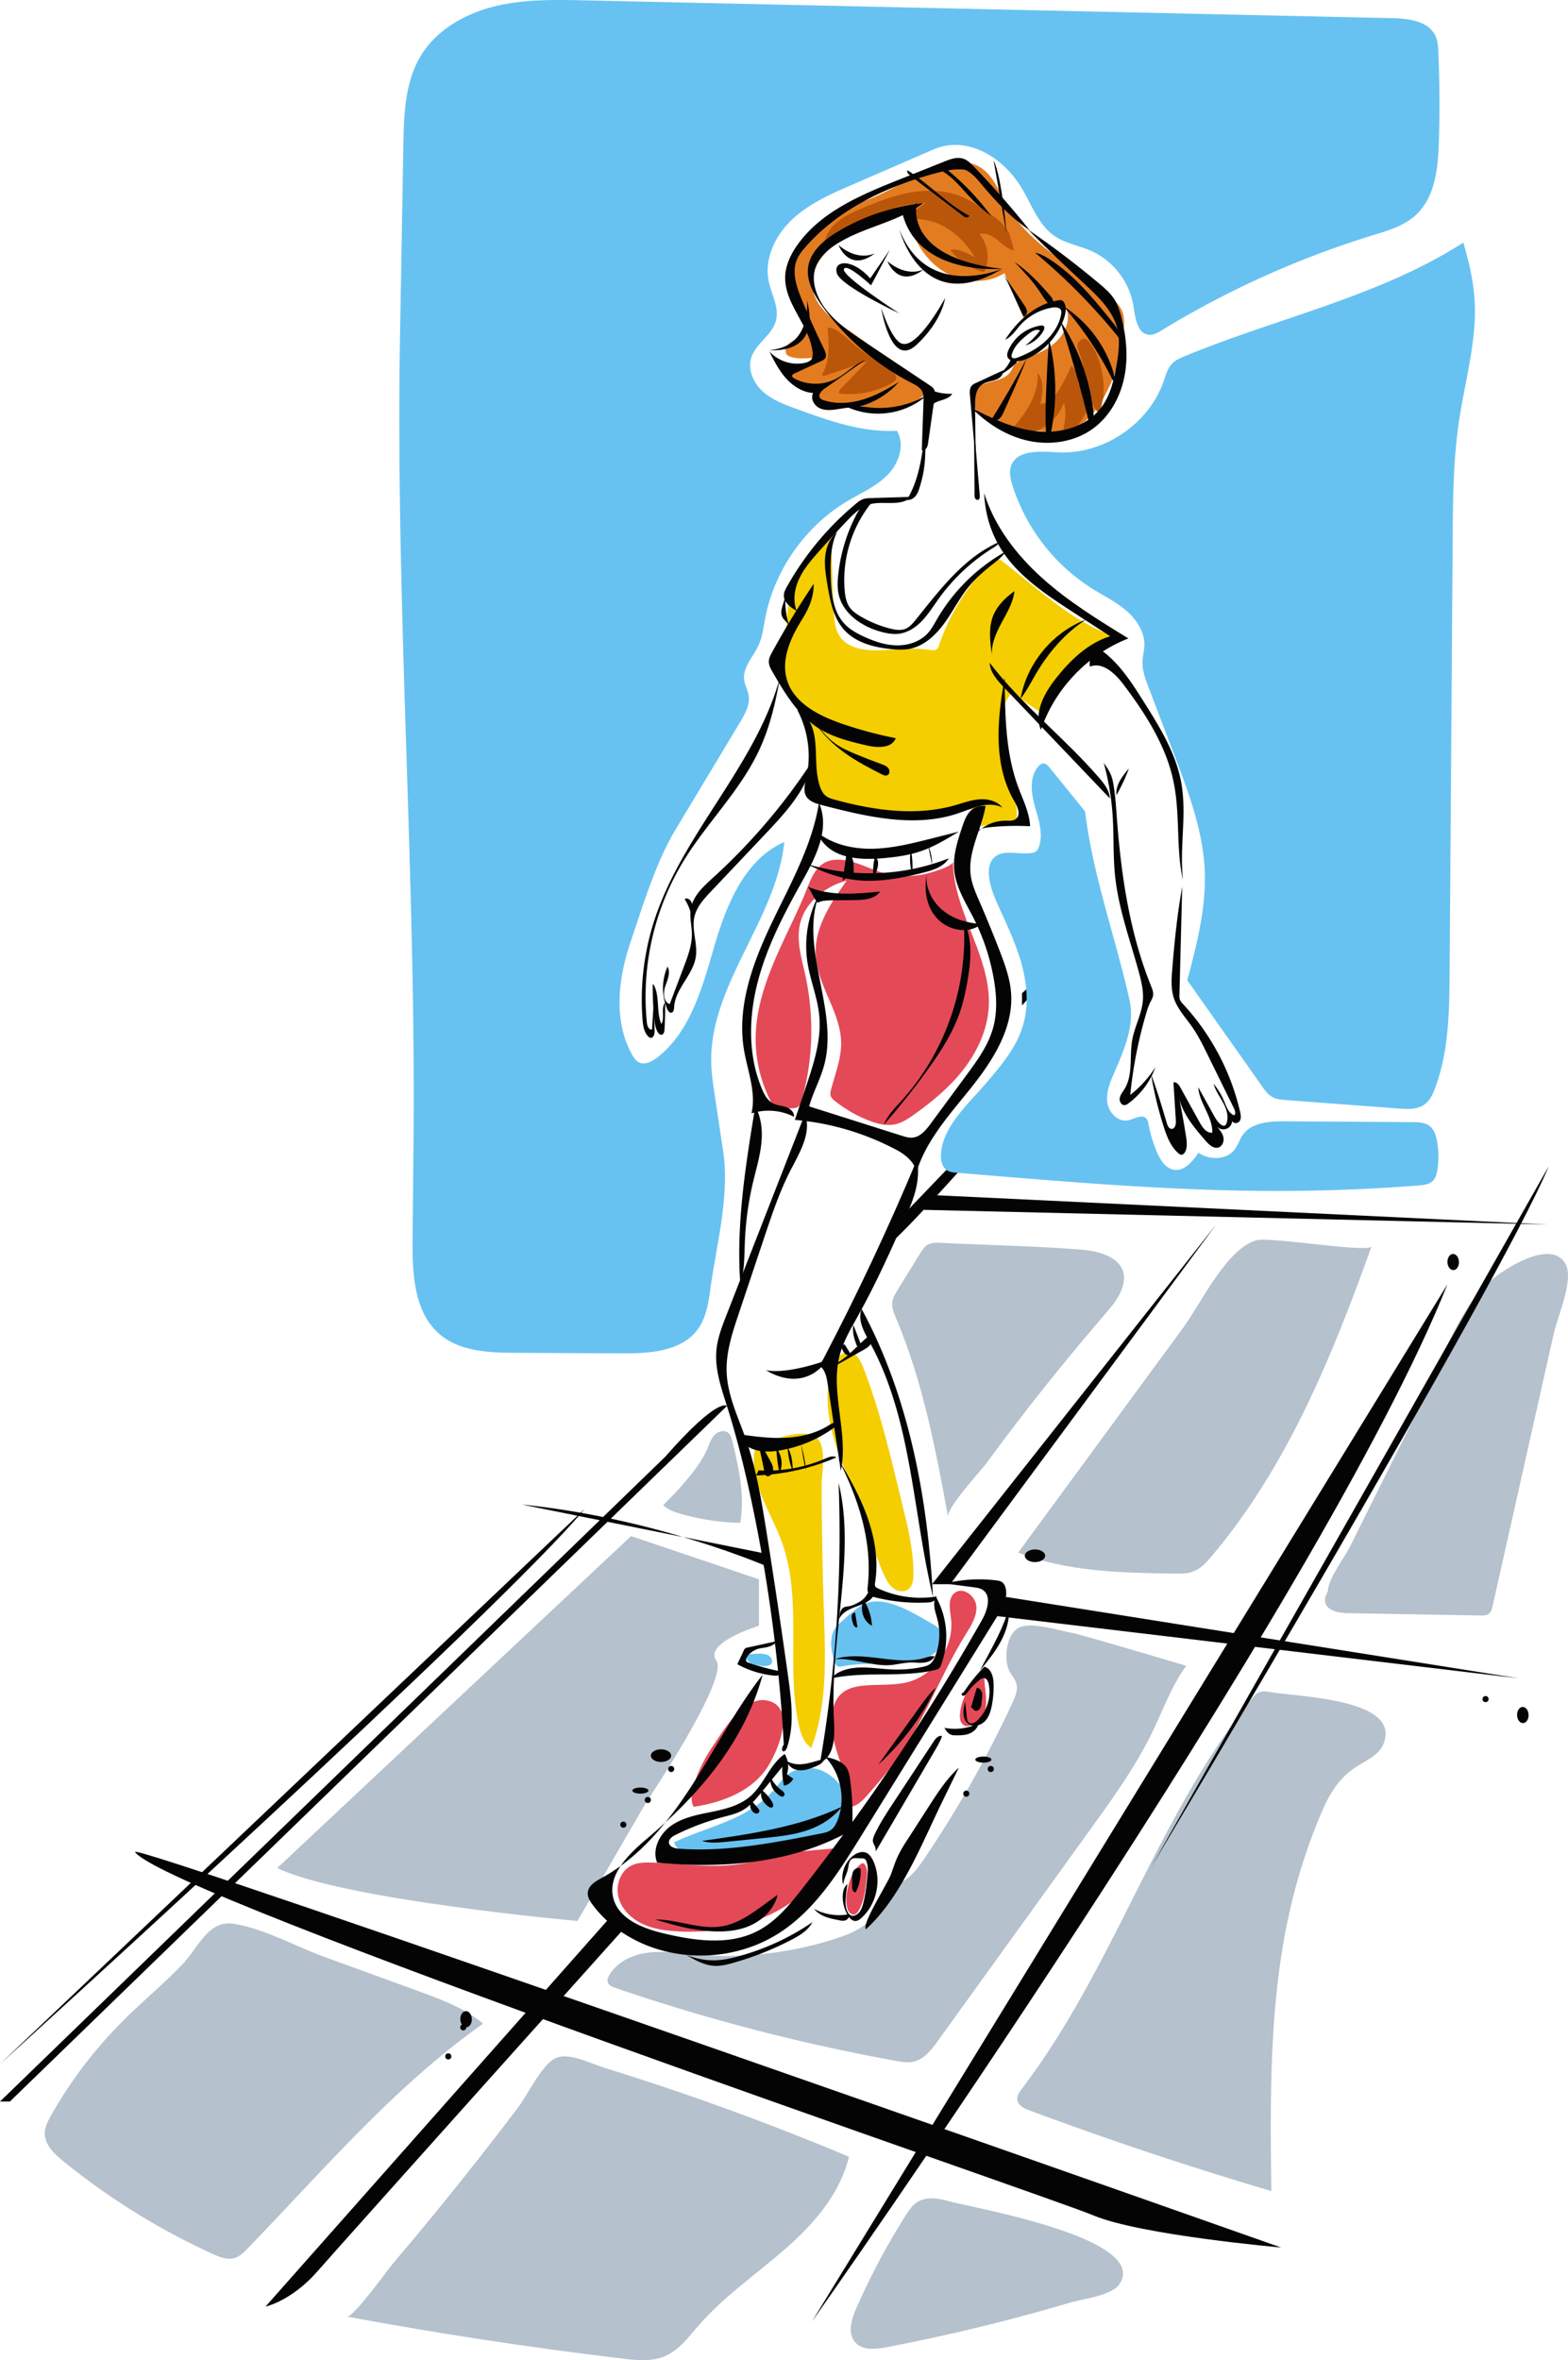 <svg xmlns="http://www.w3.org/2000/svg" width="1603.742" height="2413.475" viewBox="0 0 1603.742 2413.475">
  <g id="Graphics" transform="translate(-698.129 -293.262)">
    <g id="组_2" data-name="组 2">
      <path id="路径_1" data-name="路径 1" d="M1365.584,2197.908c-7.385-.218-15.1-.212-21.713,3.081-11.2,5.576-16.266,19.978-13.229,32.119s12.787,21.806,24.051,27.261,23.955,7.2,36.451,7.9c32.517,1.813,65.772-3.166,95.092-17.343s54.458-37.957,67.494-67.8c-.122.28-41.519,3.488-45.791,4.4-15.91,3.388-31.55,7.981-47.549,10.964C1428.069,2204.509,1398.124,2198.87,1365.584,2197.908Z" fill="#e44957"/>
      <path id="路径_2" data-name="路径 2" d="M1548.645,2052.7c-.471,15.118,4.639,29.781,9.5,44.1s9.606,29.183,8.37,44.258c7.578-.051,13.539-6.194,18.548-11.881,9.9-11.243,19.82-22.505,28.668-34.6,29.326-40.08,46-87.967,72.193-130.16,5.509-8.875,11.682-18.4,10.78-28.8s-13.4-19.853-21.845-13.7c-7.7,5.615-5.153,17.338-4.018,26.8,3.535,29.472-18.515,59.764-47.648,65.458C1591.236,2020.431,1550.122,2005.186,1548.645,2052.7Z" fill="#e44957"/>
      <path id="路径_3" data-name="路径 3" d="M1482.4,2101.408c-16.3,24.066-46.144,35.246-74.9,39.5-3.756-8.037-1.591-17.522,1.354-25.89a155.283,155.283,0,0,1,18.3-36.1c11.643-17.021,32.762-54.348,58.528-45.954C1512.2,2041.61,1492.719,2086.164,1482.4,2101.408Z" fill="#e44957"/>
      <path id="路径_4" data-name="路径 4" d="M1471.022,1353.685a139.683,139.683,0,0,0,17.056,68.846,8.721,8.721,0,0,0,2.587,3.28c1.493.984,3.4.989,5.191.96l11.656-.188c2.405-.039,4.974-.129,6.934-1.523,2.162-1.538,3.049-4.276,3.764-6.831a264.828,264.828,0,0,0,3.64-127.508c-3.847-17.545-9.513-35.63-5.341-53.1,5.27-22.074,25.778-38.065,47.72-43.86-16.445,22.724-33.2,48.067-31.808,76.083,1.557,31.4,25.8,58.583,26.023,90.021.116,16.347-6.33,31.912-10.35,47.758-.509,2.008-.979,4.136-.394,6.124.664,2.255,2.555,3.9,4.393,5.37a134.153,134.153,0,0,0,34.083,19.764c8.916,3.538,18.706,6.133,28.048,3.956,6.859-1.6,12.866-5.628,18.608-9.707,18.912-13.434,37.005-28.42,51.144-46.811s24.185-40.485,25.445-63.649c2.789-51.282-36.617-97.18-36.447-148.537-.018,5.432-24.863,12.078-29.039,12.992a92.135,92.135,0,0,1-34.038.79c-19.273-3.056-38.222-17.119-58.092-15.4-20.05,1.736-24.7,21.525-31.394,37.208-9.494,22.224-20.676,43.685-30.088,65.945C1479.842,1300.458,1471.436,1326.535,1471.022,1353.685Z" fill="#e44957"/>
      <path id="路径_5" data-name="路径 5" d="M1547.867,843.373c-10.672,11.559-21.408,23.2-29.814,36.5s-14.44,28.491-14.73,44.22a44.775,44.775,0,0,1-.4,7.346c-.657,3.553-2.44,6.776-3.918,10.072a62.791,62.791,0,0,0-2.631,43.877,67.039,67.039,0,0,0,15.224,25.441c3.293,3.383,6.969,6.46,9.59,10.387a35.821,35.821,0,0,1,4.644,11.253,65.044,65.044,0,0,1,1.912,18.017c-.547,15.922,3.054,34.307,4.236,50.2.187,2.519.463,5.248,2.184,7.1,1.528,1.643,3.858,2.215,6.05,2.7,8.662,1.909,17.358,3.662,26.053,5.414,30.526,6.153,61.63,12.336,92.6,9.038,11.528-1.228,22.935-3.765,34.524-4.043a9.25,9.25,0,0,1,4.434.664c5.269,2.67,1.91,10.794,3.528,16.475a198.224,198.224,0,0,1,35.952-3.767c3-15.732-3.3-31.518-7.663-46.927a198.69,198.69,0,0,1-7.325-45.735c-.6-14.28.963-30.051,11.149-40.076q17.2,12.639,35.1,24.282a172.36,172.36,0,0,1,65.583-83.043c-43.616-16.725-76.7-49.827-114.008-77.941a5.135,5.135,0,0,0-2.616-1.269c-1.411-.093-2.612.954-3.625,1.941a223.9,223.9,0,0,0-55.409,87.728,8.211,8.211,0,0,1-2.147,3.858c-1.751,1.455-4.311,1.169-6.566.857a147.283,147.283,0,0,0-24.457-1.332c-15.123.436-30.376,3.193-45.274.556-8.17-1.446-16.405-4.771-21.6-11.239-6.129-7.628-6.979-18.085-7.574-27.853C1549.513,895.866,1549.219,865.569,1547.867,843.373Z" fill="#f4ce00"/>
      <path id="路径_6" data-name="路径 6" d="M1647.849,690.187c-2.078,5.526-6.882,9.573-11.914,12.66a65.71,65.71,0,0,1-55.318,5.9,18.678,18.678,0,0,0-5.25-1.366,17.88,17.88,0,0,0-4.349.553,89.939,89.939,0,0,1-17.639,1.791c-7.921.02-17.855-2.87-18.793-10.735-.192-1.618-.006-3.449-1.082-4.673-.88-1-2.317-1.24-3.628-1.484a39.9,39.9,0,0,1-22.613-12.953c-1.036-1.194-2.053-2.611-1.939-4.187.154-2.123,2.223-3.512,4.08-4.551q12.273-6.868,25.079-12.725c-8.738,1.13-18.405,2.377-26.882-.022a9.988,9.988,0,0,1-4.209-2.01c-3.457-3.218-1.243-9.252,2.4-12.263s8.412-4.617,11.5-8.189c6.16-7.12,2.935-18.062-.888-26.665-6.053-13.621-13.039-27.939-10.96-42.7,2.385-16.94,15.992-29.775,28.85-41.06,11.9-10.442,24.539-21.17,39.982-24.651,22.421-5.054,41.479-19.816,63.358-26.856l34.952-11.245c4.364-1.4,8.808-2.822,13.392-2.886,10.4-.144,19.744,6.759,25.97,15.085s10.1,18.136,15.193,27.2c23.361,41.526,69.534,63.584,106.045,94.2,5.2,4.36,10.406,9.17,12.848,15.5,1.906,4.941,1.955,10.387,1.718,15.678a162.23,162.23,0,0,1-21.756,74c-7.506,12.895-17.569,25.312-31.6,30.391-8.182,2.962-17.093,3.187-25.782,2.723a173.416,173.416,0,0,1-56.85-12.868c-5.545-2.291-11.118-4.976-15.183-9.388s-6.345-10.927-4.285-16.562c5.332-14.578,30.157-9.449,39.116-22.124,1.414-2,2.314-4.329,3.746-6.316,3.52-4.883,9.631-6.994,15.282-9.066,9.9-3.627,19.728-8.081,27.469-15.235s13.181-17.426,12.385-27.937c-.244-3.223-1.322-6.755-4.152-8.317-2.069-1.143-4.593-.961-6.933-.63a71.172,71.172,0,0,0-33.368,14.072l-20.4-47.716c-19.626,12.642-46.847,9.524-65.8-4.1s-30.232-36.045-34.461-59a267.289,267.289,0,0,0-56.886,23.579c-10.3,5.745-20.389,12.311-28.005,21.321s-12.564,20.816-11.211,32.536c2.237,19.387,19.968,32.686,36.162,43.576C1593.861,649.7,1619.227,670.942,1647.849,690.187Z" fill="#e37c20"/>
      <path id="路径_7" data-name="路径 7" d="M1686.115,496.452c-16.535-8.292-35.909-9.6-54.186-6.755s-35.7,9.61-52.717,16.856c-8.645,3.682-17.356,7.575-24.59,13.574s-12.924,14.444-13.606,23.816c8.076-4.457,15.23-10.382,22.819-15.627a158.839,158.839,0,0,1,81.314-27.774l-18.912,13.742c5.227,3.018,11.587,2.959,17.562,3.813,21.97,3.137,40.18,19.485,51.614,38.506-7.8-4.568-16.458-9.307-25.368-7.783a63.605,63.605,0,0,0,34.686,22.842,36.859,36.859,0,0,0-4.8-39.092c6.483-1.694,13.125,1.959,18.372,6.127s10.25,9.153,16.743,10.81c.636.162-4.115-16.671-5.086-18.4a49.887,49.887,0,0,0-13.424-14.972C1707.3,509.134,1696.405,501.612,1686.115,496.452Z" fill="#ba560a"/>
      <path id="路径_8" data-name="路径 8" d="M1538.785,676.7c1.5,1.167,3.66.607,5.46,0l40.916-13.89-26.125,27.009c-1.552,1.6-3.212,3.477-3.117,5.707a88.873,88.873,0,0,0,54.163-10.383c1.935-1.076,3.994-2.435,4.551-4.578.91-3.5-2.581-6.451-5.617-8.421-12-7.788-23.638-16.109-35.068-24.7-7.187-5.4-19.918-19.98-29.289-19.113C1545.657,645.567,1547.592,660.62,1538.785,676.7Z" fill="#ba560a"/>
      <path id="路径_9" data-name="路径 9" d="M1823.015,716.968A28.238,28.238,0,0,1,1814.1,697.6a61.259,61.259,0,0,1-31,44.952c3.4-12.334,6.794-25.474,3.076-37.716-7.15,22.62-33.444,37.232-56.428,31.358,7.6-8.9,15.255-17.871,20.988-28.075s9.488-21.845,8.631-33.518c7.276,8.273,5.278,20.886,2.849,31.632,8.268-.187,14.632-7.247,19.046-14.24,4.944-7.835,8.824-16.283,12.689-24.7a22.825,22.825,0,0,1,6.923,19.944c8.785-8.705,5.244-22.38,1.464-32.464-1.768-4.717-4.269-9.181.369-13.159s7.293-1.315,10.36,2.549c7.557,9.521,11.528,23.837,13.144,35.646a85.71,85.71,0,0,1,.489,19.082C1826.533,700.837,1822.565,716.551,1823.015,716.968Z" fill="#ba560a"/>
      <path id="路径_10" data-name="路径 10" d="M1540.831,1943.075c1.509,46.335,3.505,94.147-12.907,137.5-7.567-4.79-10.7-14.147-12.648-22.887-13.695-61.364,4.021-127.864-17.286-187.017-10.768-29.893-31.425-58.153-28.692-89.809.264-3.057.828-6.271,2.828-8.6,1.937-2.254,4.9-3.3,7.735-4.19,12.732-3.981,39.089-13.589,51.868-5.835,12.991,7.883,6.7,37.6,6.743,50.283Q1538.706,1877.813,1540.831,1943.075Z" fill="#f4ce00"/>
      <path id="路径_11" data-name="路径 11" d="M1621.038,1831.784c5.769,23.532,11.575,47.366,11.325,71.593-.057,5.506-.79,11.727-5.167,15.066-4.339,3.311-10.843,2.312-15.224-.941s-7.077-8.257-9.392-13.2c-9.682-20.667-15.116-43.023-22.812-64.508-10.332-28.841-24.815-56.331-31.532-86.22-4.413-19.637-6.17-44.088,2.005-63.087,8.41-19.547,22.658-19.505,30.217-.341C1598.441,1735.737,1609.4,1784.3,1621.038,1831.784Z" fill="#f4ce00"/>
      <path id="路径_12" data-name="路径 12" d="M1454.39,2149.947c-21.482,10.721-44.969,16.9-66.672,27.16,1.5,9.061,13.711,10.669,22.874,10.043l35.7-2.44c36.894-2.523,74.9-5.335,107.987-21.849,6.316-3.152,12.917-7.429,14.812-14.228,1.933-6.933-1.655-14.081-5.128-20.384-11.074-20.094-31.453-34.012-55.047-23.5-8.848,3.94-13.828,12.806-20.044,19.725C1479.224,2135.21,1467.267,2143.521,1454.39,2149.947Z" fill="#67c2f1"/>
      <path id="路径_13" data-name="路径 13" d="M1649.917,1952.777c3.73,2.078,7.609,4.291,9.938,7.871,4.022,6.18,2.035,14.893-2.937,20.338s-12.23,8.2-19.4,9.912c-25.231,6.029-51.948,1.411-77.433,6.257-1.988.378-4.225.766-5.89-.384a7.049,7.049,0,0,1-2.3-3.724c-4.34-12.732-6.667-29.624,4.269-39.144,7.475-6.507,15.606-14.835,24.39-19.558C1601.809,1922.917,1631.878,1942.661,1649.917,1952.777Z" fill="#67c2f1"/>
      <path id="路径_14" data-name="路径 14" d="M1465.731,1993.7c-2.9-1.7-5.144-4.969-4.621-8.289,5.885-.413,25.168-4.509,26.595,5.949C1488.949,2000.482,1470.232,1996.318,1465.731,1993.7Z" fill="#67c2f1"/>
      <path id="路径_15" data-name="路径 15" d="M1343.572,1864.065c.081-.1,130.827,44.222,130.827,44.222V1955.7s-56.87,17.361-43.6,35.759-72.109,145.4-72.109,145.4l-69.986,120.789s-240.632-21.618-306.947-54.18Z" fill="#b5c1cc"/>
      <path id="路径_16" data-name="路径 16" d="M824.186,2359.5a446.666,446.666,0,0,0-73.747,96.853c-3.257,5.77-6.469,11.926-6.474,18.552-.008,11.654,9.606,20.786,18.642,28.145A708.471,708.471,0,0,0,915.648,2598.1c7,3.194,14.789,6.336,22.179,4.2,5.494-1.591,9.746-5.844,13.726-9.951,77.307-79.79,149.935-165.634,240.7-229.7-19.02-15.975-42.883-24.774-66.221-33.275l-96.672-35.215c-28.916-10.534-62.447-29.314-92.8-33.7-25.519-3.684-35.6,24.46-51.786,41.43C865.523,2322.072,843.893,2339.8,824.186,2359.5Z" fill="#b5c1cc"/>
      <path id="路径_17" data-name="路径 17" d="M1052.949,2662.219q140.3,26.017,282.091,42.936c14.377,1.715,29.51,3.262,42.863-2.338,14.733-6.179,24.619-19.874,35.1-31.931,25.622-29.47,58.312-51.75,87.736-77.427s56.685-56.687,65.668-94.691q-122.586-51.58-249.863-90.9c-15.072-4.655-38-17.157-51.71-9.155-13.55,7.908-27.342,37.138-36.98,49.882q-39.953,52.827-81.841,104.151-22.715,27.829-45.984,55.2C1094.536,2614.415,1059.389,2663.413,1052.949,2662.219Z" fill="#b5c1cc"/>
      <path id="路径_18" data-name="路径 18" d="M1730.99,2003.013c2.133,3.81,5.241,7.131,6.542,11.3,2.063,6.612-.853,13.648-3.768,19.931a1145.616,1145.616,0,0,1-89.965,159.212c-5.037,7.455-10.285,14.981-17.444,20.43-5.787,4.406-12.7,7.35-17.837,12.495-6.731,6.738-9.592,16.373-15.045,24.182-9.557,13.686-26.058,20.536-41.966,25.59a368.217,368.217,0,0,1-144.1,15.737c-15.614-1.409-31.343-3.819-46.888-1.786s-31.328,9.347-39.179,22.917c-1.264,2.184-2.328,4.756-1.617,7.177.957,3.252,4.587,4.783,7.8,5.881a1971.437,1971.437,0,0,0,286.977,74.613c5.963,1.079,12.122,2.128,18.033.793,10.787-2.437,18.2-12.052,24.668-21.021l36.925-51.192,118.385-164.126c23.648-32.786,47.427-65.788,64.951-102.217,10.781-22.413,19.26-46.224,34-66.259-.059.08-107.069-31.936-117.612-33.8-13.168-2.323-41.023-11.5-53.56-5.167C1726.877,1964.477,1724.466,1991.354,1730.99,2003.013Z" fill="#b5c1cc"/>
      <path id="路径_19" data-name="路径 19" d="M1604.926,2693.5c-11.236,2.148-24.789,3.454-32.259-5.211-7.89-9.154-3.708-23.181,1.135-34.254a708.756,708.756,0,0,1,50.665-95.327c3.2-5.046,6.6-10.2,11.613-13.454,10.092-6.555,23.364-3.631,34.975-.467,23.863,6.5,204.434,37.8,171.719,84.639-7.882,11.286-38.014,14.857-50.268,18.485q-30.5,9.03-61.282,17.064Q1668.57,2681.323,1604.926,2693.5Z" fill="#b5c1cc"/>
      <path id="路径_20" data-name="路径 20" d="M1997.366,2023.563c-3.856-.667-7.971-1.3-11.563.257-2.968,1.281-5.135,3.869-7.165,6.385-97.031,120.267-141.382,275.721-235.066,398.614-2.75,3.608-5.7,7.8-4.877,12.258,1.005,5.429,6.927,8.222,12.1,10.149q122.317,45.568,247.6,82.563c-1.161-99.169-2.343-199.584,21.121-295.943a590.447,590.447,0,0,1,29.376-89.106c7.85-18.667,17.126-35.492,34.087-47.2,13.6-9.388,31.508-14.634,32.24-34.868C2116.545,2030.141,2023.741,2028.123,1997.366,2023.563Z" fill="#b5c1cc"/>
      <path id="路径_21" data-name="路径 21" d="M1667.882,1844.449c-12.829-69.011-25.847-138.661-53.3-203.261-2.138-5.03-4.409-10.3-3.891-15.742.461-4.849,3.086-9.187,5.644-13.332l23.055-37.366c1.955-3.17,4.024-6.455,7.2-8.406,4.076-2.507,9.188-2.357,13.968-2.127,47.6,2.291,95.524,3.183,143.035,6.882,43.789,3.409,58.114,27.036,28.933,61.047s-57.714,68.522-85.177,103.935q-20.591,26.55-40.46,53.65C1700.729,1798.12,1666.024,1835.162,1667.882,1844.449Z" fill="#b5c1cc"/>
      <path id="路径_22" data-name="路径 22" d="M1739.53,1880.89c50.179,19.669,105.427,20.732,159.317,21.54,6.863.1,13.94.168,20.3-2.4,7.4-2.988,12.972-9.178,18.13-15.272,77.251-91.281,123.342-204.417,163.694-316.986-2.356,7.068-103.944-9.915-117.431-6.319-30.728,8.194-57.309,65.1-75.117,89.356Z" fill="#b5c1cc"/>
      <path id="路径_23" data-name="路径 23" d="M1376.4,1832.438c4.909,4.755,11.646,7.055,18.219,8.931a239.825,239.825,0,0,0,60.545,9.137c5.013-27.506-1.413-55.663-7.8-82.882-.812-3.458-1.8-7.2-4.641-9.341-4.025-3.033-10.116-1.311-13.639,2.292s-5.2,8.561-7.095,13.228C1413.869,1793.735,1391.888,1817.181,1376.4,1832.438Z" fill="#b5c1cc"/>
      <path id="路径_24" data-name="路径 24" d="M2056.24,1920.387c-1.572,3.159-3.185,6.522-2.9,10.038.783,9.514,13.272,12.251,22.816,12.418l136.306,2.393c3.02.053,6.318.014,8.659-1.9,2.22-1.811,2.977-4.822,3.6-7.618q20.81-92.689,41.618-185.379l21.066-93.834c3.7-16.5,20.362-53.82,12.262-70.052-13.029-26.108-57.905,1.383-72.314,12.722-38.633,30.4-55.722,89.23-76.987,131.977l-48.113,96.717-23.011,46.257C2073.685,1885.319,2056.24,1908.166,2056.24,1920.387Z" fill="#b5c1cc"/>
      <path id="路径_25" data-name="路径 25" d="M1584.681,2212.653c.543-4.184.515-8.705-1.719-12.284a3.165,3.165,0,0,0-2.617-1.807,3.381,3.381,0,0,0-1.707.806c-7.16,5.379-10.88,14.193-13.013,22.891-1.686,6.875-2.577,14.094-1.156,21.029a11.889,11.889,0,0,0,2.68,5.955c1.525,1.594,4.043,2.41,6.013,1.418a7.594,7.594,0,0,0,2.821-3.069C1582.585,2236.668,1583.087,2224.925,1584.681,2212.653Z" fill="#e44957"/>
      <path id="路径_26" data-name="路径 26" d="M1705.029,2011.6c-.059-1.741-.583-4-2.319-4.146a3.517,3.517,0,0,0-2.3.987,53.715,53.715,0,0,0-20.375,37.041,17.991,17.991,0,0,0,.538,7.493,7.851,7.851,0,0,0,5.077,5.2c2.861.759,5.817-.658,8.342-2.2a28.224,28.224,0,0,0,8.957-7.874C1709.732,2038.068,1705.415,2022.926,1705.029,2011.6Z" fill="#e44957"/>
      <g id="组_1" data-name="组 1">
        <path id="路径_27" data-name="路径 27" d="M1499.747,2091.916c4.608,4.134,11.08,5.724,17.265,5.47,8.2-.337,15.961-3.6,23.963-5.425-.777,4.132-5.235,6.3-9.146,7.846-4.086,1.611-8.236,3.238-12.6,3.677s-9.065-.455-12.349-3.37C1504.9,2098.366,1503.376,2095.884,1499.747,2091.916Z" fill="#040405"/>
        <path id="路径_28" data-name="路径 28" d="M1485.858,2109.744a37.589,37.589,0,0,0,11.42,14.08,9.756,9.756,0,0,1,2.738,2.59,2.853,2.853,0,0,1-.233,3.494c-1.295,1.163-3.346.274-4.749-.757C1489.367,2124.982,1485.145,2118.884,1485.858,2109.744Z" fill="#040405"/>
        <path id="路径_29" data-name="路径 29" d="M1476.937,2123.387a44.462,44.462,0,0,1,11.136,13.02c.873,1.548,1.532,3.78.127,4.868-1.186.919-2.911.224-4.153-.618C1478.685,2137.024,1475.088,2130.9,1476.937,2123.387Z" fill="#040405"/>
        <path id="路径_30" data-name="路径 30" d="M1466.7,2134.606l6.443,7.349c.909,1.037,1.88,2.277,1.65,3.637a3.077,3.077,0,0,1-3.613,2.155,6.468,6.468,0,0,1-3.731-2.65C1465.524,2142.614,1464.4,2139.525,1466.7,2134.606Z" fill="#040405"/>
        <path id="路径_31" data-name="路径 31" d="M1559.475,2140.658c-44.679,21.147-94.5,28.242-143.459,35.083,7.954,2.577,16.556,1.771,24.875.938l36.976-3.7c12.416-1.243,24.88-2.5,37-5.467C1530.88,2163.582,1546.844,2156.088,1559.475,2140.658Z" fill="#040405"/>
        <path id="路径_32" data-name="路径 32" d="M1452.341,1759.664c15.4,2.236,30.9,4.406,46.46,3.958s31.312-3.646,44.747-11.5c3.541-2.072,7.021-4.5,11.054-5.254.677,2.794-1.878,5.242-4.216,6.915a131.813,131.813,0,0,1-54.96,22.752c-13.1,2.166-28.309,1.627-37.313-8.137-.379-.412-1.221.1-1.016.621S1458.285,1769.305,1452.341,1759.664Z" fill="#040405"/>
        <path id="路径_33" data-name="路径 33" d="M1473.911,1796.8a150.761,150.761,0,0,0,68.815-12.189c3.478-1.513,7.69-3.112,10.822-.973a227.772,227.772,0,0,1-81.967,18.433c-.734.026-1.671.212-1.8.935S1471.255,1803.56,1473.911,1796.8Z" fill="#040405"/>
        <path id="路径_34" data-name="路径 34" d="M1474.434,1771.948l5.648,26.707c.332,1.573.851,3.379,2.34,3.984a3.427,3.427,0,0,0,2.576-.14c2.776-1.162,4.1-4.513,3.851-7.513s-1.732-5.737-3.182-8.375l-7.54-13.714c-.381-.692-.724-1.655-.136-2.182S1479.384,1771.712,1474.434,1771.948Z" fill="#040405"/>
        <path id="路径_35" data-name="路径 35" d="M1492.176,1774.1a145.527,145.527,0,0,0,3.3,25.614A25.359,25.359,0,0,0,1492.176,1774.1Z" fill="#040405"/>
        <path id="路径_36" data-name="路径 36" d="M1503.688,1773.557a77.645,77.645,0,0,0,5.3,24.218C1508.95,1788.16,1507.258,1778.554,1503.688,1773.557Z" fill="#040405"/>
        <path id="路径_37" data-name="路径 37" d="M1517.473,1769.8q1.727,13.282,4.585,26.384C1522.144,1792.77,1522.23,1789.358,1517.473,1769.8Z" fill="#040405"/>
        <path id="路径_38" data-name="路径 38" d="M1470.685,1424.249c-9.916,60.348-19.865,121.381-15.331,182.37,4.379-14.2,4.014-29.356,4.645-44.206a320.4,320.4,0,0,1,8.582-61.264C1474.591,1476.151,1483.685,1450.621,1470.685,1424.249Z" fill="#040405"/>
        <path id="路径_39" data-name="路径 39" d="M1579.432,1631.787c48.372,89.747,67.454,192.656,72.956,294.459-20.921-86.761-21.344-180.344-63.847-258.822C1582.221,1655.756,1574.78,1643.562,1579.432,1631.787Z" fill="#040405"/>
        <path id="路径_40" data-name="路径 40" d="M1548.4,1689.73c15.682-6.044,26.055-20.753,39.274-31.132,2.753,1.848,2.87,6.1,1.141,8.928s-4.743,4.574-7.632,6.2l-29.21,16.451C1551.786,1689.6,1552.161,1688.9,1548.4,1689.73Z" fill="#040405"/>
        <path id="路径_41" data-name="路径 41" d="M1570.939,1648.03l8.647,22.443c-.5,1.277-2.368,1.48-3.505.717a6.687,6.687,0,0,1-2.186-3.4C1571.6,1661.684,1569.811,1655.384,1570.939,1648.03Z" fill="#040405"/>
        <path id="路径_42" data-name="路径 42" d="M1562.052,1668.073l4.32,6.9c.576.92,1.172,2.031.755,3.032-.858,2.059-4.028.671-5.369-1.111C1558.95,1673.157,1557.268,1668.588,1562.052,1668.073Z" fill="#040405"/>
        <path id="路径_43" data-name="路径 43" d="M1554.907,1784.078c11.6,19.48,22.839,39.338,30.43,60.7s11.425,44.461,7.825,66.844c-.213,1.323-.429,2.774.257,3.925a5.511,5.511,0,0,0,2.564,1.912,103.445,103.445,0,0,0,59.893,8.372c1.067,3.716-4.133,5.839-7.992,6.062a181.121,181.121,0,0,1-54.532-5.174c-2.513-.633-5.22-1.461-6.7-3.59-1.558-2.248-1.27-5.24-.981-7.96C1590.007,1874.407,1579.611,1832.237,1554.907,1784.078Z" fill="#040405"/>
        <path id="路径_44" data-name="路径 44" d="M1655.411,1926.194a82.747,82.747,0,0,1,5.175,69.771,8.418,8.418,0,0,1-1.932,3.293,8.577,8.577,0,0,1-3.944,1.7c-34.484,8.139-71.088,1.11-105.742,8.492,1.981-3.2,5.311-5.339,8.75-6.873,16.356-7.3,35.2-2.877,53.1-2.144a125.015,125.015,0,0,0,30.427-2.491c3.154-.653,6.415-1.5,8.838-3.617a17.488,17.488,0,0,0,4.271-6.742,61.341,61.341,0,0,0,2.5-38.623C1654.908,1941.624,1651.593,1933.828,1655.411,1926.194Z" fill="#040405"/>
        <path id="路径_45" data-name="路径 45" d="M1589.752,1913.26c-2.181,5.7-4.529,11.635-9.144,15.623a32.692,32.692,0,0,1-7.37,4.485,26.33,26.33,0,0,1-6.54,2.39c-1.722.316-3.532.331-5.125,1.056-4.117,1.877-4.874,7.3-5.059,11.818,2.574-5.521,8.263-8.881,13.909-11.17s11.676-3.91,16.614-7.478S1595.652,1920.147,1589.752,1913.26Z" fill="#040405"/>
        <path id="路径_46" data-name="路径 46" d="M1581.286,1928.83a56.579,56.579,0,0,1,8.695,26.874C1581.437,1951.461,1577.241,1940.131,1581.286,1928.83Z" fill="#040405"/>
        <path id="路径_47" data-name="路径 47" d="M1572.731,1942.243l2.4,14.839c-1.574,1.369-3.665-1-4.332-2.976C1568.946,1948.607,1567.645,1942.92,1572.731,1942.243Z" fill="#040405"/>
        <path id="路径_48" data-name="路径 48" d="M1551.547,1989.932c30.007-9.6,63.666,7.76,93.713-1.715,2.893-.912,6.021-2.069,8.858-1-2.168,3.871-6.762,5.783-11.174,6.254s-8.863-.214-13.3-.145c-7.111.112-14.058,2.158-21.152,2.671C1589.93,1997.343,1570.445,1988.3,1551.547,1989.932Z" fill="#040405"/>
        <path id="路径_49" data-name="路径 49" d="M1493.565,1971.3l-30.663,6.7a4.561,4.561,0,0,0-4.123,3.23l-6.519,13.867a99.025,99.025,0,0,0,37.509,11.653c1.582.16,3.3.252,4.636-.607s1.878-3.056.615-4.021a242.172,242.172,0,0,1-31.416-8.666,4.538,4.538,0,0,1-1.688-.877c-1.422-1.353-.585-3.755.556-5.352a21.144,21.144,0,0,1,12.5-8.266C1480.4,1977.752,1486.948,1978.378,1493.565,1971.3Z" fill="#040405"/>
        <path id="路径_50" data-name="路径 50" d="M1478.155,2005.834c-27.512,35.124-47.913,75.182-72.051,112.7s-53.18,73.53-92.311,94.963c-6.365,3.486-13.825,7.771-14.468,15-.406,4.561,2.179,8.815,4.9,12.5,11.619,15.771,27.494,28.167,45.023,36.911,45.88,22.886,103.789,19.518,146.706-8.533,36.029-23.548,59.829-61.321,82.5-97.909l139.75-225.566c5.6-9.044,11.429-19.649,8.139-29.768a9.735,9.735,0,0,0-2.943-4.7c-1.807-1.444-4.217-1.829-6.514-2.108a143.422,143.422,0,0,0-52.026,3.243l29.21,3.835c2.977.39,6.045.812,8.632,2.336,9.937,5.859,5.5,21-.178,31.042a2216.272,2216.272,0,0,1-183.641,274.569c-13.163,16.816-27.149,33.926-46.153,43.668-28.9,14.813-63.69,9.9-95.291,2.427-21.777-5.15-46.811-14.769-52.116-36.509-5.85-23.969,15.992-44.8,34.834-60.729C1412.16,2129.239,1459.428,2075.3,1478.155,2005.834Z" fill="#040405"/>
        <path id="路径_51" data-name="路径 51" d="M1368.161,2256.112c23.091-.272,45.84,10.846,68.6,6.949,16.049-2.748,29.833-12.619,42.987-22.216l13.692-9.989c-3.6,15.851-17.347,28-32.7,33.337s-32.128,4.818-48.234,2.628C1402.667,2265.483,1392.907,2263.546,1368.161,2256.112Z" fill="#040405"/>
        <path id="路径_52" data-name="路径 52" d="M1596.362,2097.9l41.332-57.609c5.365-7.478,10.777-15.01,17.489-21.307C1641.915,2047.622,1622.73,2073.5,1596.362,2097.9Z" fill="#040405"/>
        <path id="路径_53" data-name="路径 53" d="M1683.726,2023.877a171.444,171.444,0,0,1,21.105-26.151c7.03,1.426,9.381,10.242,9.563,17.414a104.086,104.086,0,0,1-1.689,21.479c-1.115,6.052-2.919,12.28-7.191,16.71s-11.638,6.393-16.728,2.935c-6.9-4.685-5.616-15.035-3.55-23.112l1.808,16.352c.213,1.934.539,4.078,2.062,5.288,2.514,2,6.2.06,8.542-2.135a40.586,40.586,0,0,0,11.775-37.081c-.591-2.867-2.179-6.223-5.1-6.306a6.859,6.859,0,0,0-4.162,1.85,66.358,66.358,0,0,0-12.9,13.212c-.974,1.327-2.1,2.814-3.734,2.995S1680.332,2025.171,1683.726,2023.877Z" fill="#040405"/>
        <path id="路径_54" data-name="路径 54" d="M1560.425,2220.644a29.47,29.47,0,0,1,10.088-29.607c3.888-3.067,9.263-5.117,13.776-3.079,3.242,1.464,5.3,4.7,6.817,7.912,9.208,19.5,3.916,44.825-12.333,59.01a10.058,10.058,0,0,1-4.8,2.7c-3.853.61-7.116-2.832-9.038-6.226a37.763,37.763,0,0,1-4.88-18.458c-.007-4.778,1.134-9.957,4.814-13q-1.07,6.8-1.628,13.675c-.421,5.185-.549,10.712,2.04,15.224a6.84,6.84,0,0,0,3.817,3.409,6.075,6.075,0,0,0,4.088-.484c4.551-2.066,6.628-7.312,7.873-12.152,2.271-8.825,3.22-17.927,4.163-26.99.569-5.475,1.1-11.237-1.1-16.285a4.527,4.527,0,0,0-1.491-2.055,5.261,5.261,0,0,0-2.779-.612l-5.787-.189a9.378,9.378,0,0,0-4,.452c-3.577,1.526-3.808,6.348-4.57,10.161C1564.472,2209.146,1561.458,2213.815,1560.425,2220.644Z" fill="#040405"/>
        <path id="路径_55" data-name="路径 55" d="M1691.178,2039.511l5.98-20.242c2.77,0,4.913,2.672,5.456,5.388s-.07,5.51-.372,8.264c-.242,2.211-.3,4.507-1.246,6.519s-3.119,3.674-5.287,3.177S1692.511,2038.711,1691.178,2039.511Z" fill="#040405"/>
        <path id="路径_56" data-name="路径 56" d="M1573.355,2228.341a46.609,46.609,0,0,0,5.017-24.11c-2.261-1.713-5.765-.307-7.25,2.11s-1.514,5.422-1.5,8.259l.045,8.454C1569.68,2225.337,1570.814,2228.529,1573.355,2228.341Z" fill="#040405"/>
        <path id="路径_57" data-name="路径 57" d="M1530.725,2245.272a54.438,54.438,0,0,0,36.224,5.365,6.471,6.471,0,0,1-4.7,6.554,12.588,12.588,0,0,1-5.433-.238C1547.031,2255.079,1537.25,2253.2,1530.725,2245.272Z" fill="#040405"/>
        <path id="路径_58" data-name="路径 58" d="M1664.128,2060.115a55.551,55.551,0,0,0,34.8-4.536c-.781,5.08-5.2,8.991-10.05,10.69s-10.12,1.6-15.257,1.475C1670.874,2067.679,1667.014,2066.028,1664.128,2060.115Z" fill="#040405"/>
        <path id="路径_59" data-name="路径 59" d="M1399.813,2292.212c9.1,5.343,18.668,10.832,29.208,11.32,6.311.292,12.555-1.246,18.637-2.956a315.143,315.143,0,0,0,59.876-23.672c8.451-4.388,17.143-9.6,21.535-18.051a249.378,249.378,0,0,1-80.381,36.138C1435.237,2298.345,1419.794,2300.216,1399.813,2292.212Z" fill="#040405"/>
        <path id="路径_60" data-name="路径 60" d="M1593.852,2186.5l60.358-103.012c2.8-4.785,5.626-9.609,7.448-14.848-3.287-1.265-6.387,2.1-8.322,5.038q-20.873,31.734-41.744,63.469c-6.8,10.336-13.622,20.717-18.864,31.922-1.124,2.4-2.2,5.02-1.732,7.63S1594.137,2181.682,1593.852,2186.5Z" fill="#040405"/>
        <path id="路径_61" data-name="路径 61" d="M1700.347,2001.585c7.715-9.392,15.48-18.859,21.251-29.556s9.488-22.829,8.472-34.941C1725.024,1956.693,1714.566,1974.876,1700.347,2001.585Z" fill="#040405"/>
        <path id="路径_62" data-name="路径 62" d="M1642.386,500.925a215.2,215.2,0,0,0-87.023,28.959c-14.185,8.441-28.482,20.292-30.7,36.648-1.908,14.05,5.678,27.551,13.927,39.083a258.011,258.011,0,0,0,91.865,79.2c4.183,2.142,8.711,4.442,10.822,8.641,1.6,3.19,1.514,6.932,1.389,10.5l-1.732,49.414c2.694,2.271,5.789-2.367,6.286-5.855q3.406-23.892,6.812-47.783c.4-2.8.761-5.837-.6-8.318-1.015-1.844-2.832-3.082-4.583-4.251l-66.992-44.7c-19.384-12.934-39.884-27.221-48.224-48.981-2.958-7.718-4.188-16.314-2.075-24.3,3.074-11.626,12.681-20.393,22.879-26.766C1582.013,525.173,1616.457,520.507,1642.386,500.925Z" fill="#040405"/>
        <path id="路径_63" data-name="路径 63" d="M1724.491,671.832l-28.24,13.083a12.777,12.777,0,0,0-4.019,2.512c-2.485,2.6-2.331,6.674-2.018,10.26q2.966,33.977,5.931,67.952l-.726-56.761c-.1-7.955.355-17.13,6.664-21.976,3.628-2.786,8.394-3.429,12.786-4.708S1723.9,678.4,1724.491,671.832Z" fill="#040405"/>
        <path id="路径_64" data-name="路径 64" d="M1893.947,854.68" fill="#040405"/>
        <path id="路径_65" data-name="路径 65" d="M1726.189,640.659c12.6-19.646,31.581-36.762,54.642-40.357a6.258,6.258,0,0,1,3.427.143,5.123,5.123,0,0,1,2.281,2.3c2.672,4.716,1.638,10.632-.075,15.774a70.377,70.377,0,0,1-35.055,40.308c-5.107,2.535-10.8,4.469-16.438,3.638-2.426-.357-4.983-1.4-6.1-3.586-1.193-2.331-.378-5.163.674-7.56a43.589,43.589,0,0,1,32.706-25.1c1.207-.185,2.614-.254,3.464.623,1.106,1.143.521,3.04-.232,4.442a31.974,31.974,0,0,1-18.616,15.276,80.449,80.449,0,0,0,14.995-15.293c-3.78-2.031-8.285.674-11.664,3.321-7.344,5.752-14.861,12.357-17.28,21.366a3.789,3.789,0,0,0-.116,2.133c.676,2.065,3.678,1.756,5.707.98,10.294-3.932,20.244-9.122,28.421-16.508s14.51-17.116,16.541-27.947a7.344,7.344,0,0,0-.01-3.747c-1.145-3.293-5.643-3.641-9.082-3.068a57.029,57.029,0,0,0-33.249,18.545C1736.63,631.489,1732.842,637.641,1726.189,640.659Z" fill="#040405"/>
        <path id="路径_66" data-name="路径 66" d="M1718.508,678.142a87.8,87.8,0,0,0,18.329-12.9c.821-.751,1.7-1.8,1.315-2.845-.314-.849-1.307-1.193-2.18-1.432l-3.7-1.013C1730.314,665.726,1726.414,670.82,1718.508,678.142Z" fill="#040405"/>
        <path id="路径_67" data-name="路径 67" d="M1751.244,528.691q-27.03-34-57.283-65.264c-3.051-3.152-6.283-6.384-10.432-7.808-6.357-2.182-13.268.339-19.51,2.833l-46.372,18.522c-38.706,15.461-79.556,32.559-103.759,66.492-6.938,9.727-12.373,21.01-12.693,32.953-.732,27.345,24.574,49.134,27.958,76.278.393,3.153.337,6.74-1.895,9a10.287,10.287,0,0,1-4.947,2.4,38.464,38.464,0,0,1-37.355-11.561c4.883,9.664,9.848,19.45,17.054,27.531s17.036,14.4,27.843,15.067c-3.084,5.451.8,12.747,6.443,15.456s12.271,2.066,18.461,1.112,12.612-2.146,18.227-1.727a82.324,82.324,0,0,0,44.609-26.189c-11.58,7.236-23.615,13.995-36.681,17.961s-27.336,4.995-40.324.782a7.068,7.068,0,0,1-3.683-2.18c-2.353-3.2,1.263-7.332,4.507-9.622L1583,661.369c-11.273,4.717-19.815,14.372-30.786,19.753a46.27,46.27,0,0,1-41.507-.738c-1.233-.66-2.617-1.754-2.333-3.122.215-1.032,1.286-1.612,2.242-2.055l27.611-12.768a9.335,9.335,0,0,0,3.551-2.365c2.182-2.737.7-6.738-.832-9.884q-12.039-24.719-22.569-50.133c-5.566-13.434-10.8-28.809-4.865-42.083,1.932-4.318,4.933-8.062,8.037-11.631,33.741-38.793,82.357-61.888,131.937-75.5,10.377-2.848,21.1-5.347,31.517-4.006,6.888,2.8,11.869,8.8,16.651,14.492C1716.731,499.29,1732.736,516.465,1751.244,528.691Z" fill="#040405"/>
        <path id="路径_68" data-name="路径 68" d="M1559.068,706.689a76.489,76.489,0,0,0,88.181-10.03,95.792,95.792,0,0,1-57.488,13.447C1580.351,709.294,1571.122,707.086,1559.068,706.689Z" fill="#040405"/>
        <path id="路径_69" data-name="路径 69" d="M1749.624,528.011q37.889,25.943,73.112,55.518c5.514,4.631,11.055,9.416,14.95,15.472,3.578,5.564,5.612,11.968,7.28,18.369,5.274,20.23,7.255,41.623,3,62.091s-15.168,39.959-32.1,52.223c-18.508,13.407-43.047,17.19-65.406,12.46s-42.555-17.418-58.556-33.736c21.192,10.952,43.263,21.445,66.989,23.92s49.711-4.452,64.586-23.1c10.224-12.817,14.116-29.466,16.836-45.634,2.033-12.085,3.557-24.608.539-36.485-4.6-18.1-18.893-31.878-32.554-44.62C1788.726,566.236,1769.156,547.984,1749.624,528.011Z" fill="#040405"/>
        <path id="路径_70" data-name="路径 70" d="M1720.15,568.173c6.322,7.97,10.421,17.431,14.593,26.71q4.677,10.406,9.594,20.7c.233.489.535,1.034,1.065,1.145a1.474,1.474,0,0,0,1.081-.3c1.757-1.171,2.325-3.586,1.912-5.656a16.173,16.173,0,0,0-2.791-5.638C1737.817,593.516,1730.029,581.9,1720.15,568.173Z" fill="#040405"/>
        <path id="路径_71" data-name="路径 71" d="M1735.651,561.05c9.329,9.725,18.714,19.52,26.135,30.769,2.943,4.464,5.619,9.2,9.541,12.837,1.936.7,3.919-1.5,3.834-3.556s-1.474-3.8-2.809-5.366C1761.209,582.644,1749.218,570.275,1735.651,561.05Z" fill="#040405"/>
        <path id="路径_72" data-name="路径 72" d="M1782.457,621.254a209.638,209.638,0,0,1,34.1,94.3c.427,4.08-.5,9.706-4.6,9.914C1803.752,691.22,1793.933,657.354,1782.457,621.254Z" fill="#040405"/>
        <path id="路径_73" data-name="路径 73" d="M1785.844,606.427a122.929,122.929,0,0,1,48.637,60.265c2.409,6.483,4.281,13.289,4.148,20.2A359.072,359.072,0,0,0,1785.844,606.427Z" fill="#040405"/>
        <path id="路径_74" data-name="路径 74" d="M1771.072,640.194a215.319,215.319,0,0,1,1.351,98.154l-4.3-.965c-1.2-17.437-.407-34.943.384-52.4C1769.165,670.517,1769.821,656.053,1771.072,640.194Z" fill="#040405"/>
        <path id="路径_75" data-name="路径 75" d="M1756.847,551.742a612.15,612.15,0,0,1,87.695,89.514c-.144-7.942-5.414-14.748-10.434-20.9-17.945-22.006-36.249-44.345-59.8-60.207C1768.621,556.315,1762.553,552.795,1756.847,551.742Z" fill="#040405"/>
        <path id="路径_76" data-name="路径 76" d="M1711.8,513.987a257.211,257.211,0,0,0-47.254-49.028c-1.455-1.154-3.909-2.147-4.851-.547-.9,1.535.95,3.175,2.487,4.073,10.386,6.067,18.1,15.69,26.284,24.5C1695.851,500.942,1703.791,508.379,1711.8,513.987Z" fill="#040405"/>
        <path id="路径_77" data-name="路径 77" d="M1689.866,514.153c-23.27-12.339-41.343-32.609-63.556-46.763-1.1,1.7.686,3.754,2.291,4.98l54.725,41.788C1684.881,515.346,1686.831,516.6,1689.866,514.153Z" fill="#040405"/>
        <path id="路径_78" data-name="路径 78" d="M1748.385,659.548q-16.833,31.812-35.916,62.366c2.035,1.889,5.462,1.4,7.636-.332s3.4-4.355,4.542-6.884C1732.9,696.505,1741.148,678.313,1748.385,659.548Z" fill="#040405"/>
        <path id="路径_79" data-name="路径 79" d="M1643.932,737.8c-2.925,23.01-6.119,46.807-18.258,66.573,3.256.606,6.6-1.145,8.739-3.673s3.29-5.728,4.289-8.885C1643.513,776.608,1645.8,760.611,1643.932,737.8Z" fill="#040405"/>
        <path id="路径_80" data-name="路径 80" d="M1694.306,724.9l.573,74.238a7.9,7.9,0,0,0,.635,3.718,2.714,2.714,0,0,0,3.159,1.465c1.548-.614,1.677-2.721,1.544-4.381C1698.514,778.705,1696.318,757.513,1694.306,724.9Z" fill="#040405"/>
        <path id="路径_81" data-name="路径 81" d="M1630.789,801.328l-41.439,1.255c-3.107.094-6.291.2-9.168,1.379a25.04,25.04,0,0,0-6.28,4.165,301.317,301.317,0,0,0-70.959,85.167c-1.48,2.652-2.955,5.444-3.094,8.478-.338,7.332,6.81,12.517,13.127,16.254-4.087-10.486-2.269-22.549,2.474-32.755s12.162-18.894,19.61-27.331q14.3-16.192,29.19-31.847c6.858-7.209,14.3-14.625,23.9-17.225C1602.019,805.113,1618.733,811.846,1630.789,801.328Z" fill="#040405"/>
        <path id="路径_82" data-name="路径 82" d="M1530.462,890.2q-23.1,34.134-42.832,70.4c-1.466,2.7-2.95,5.509-3.133,8.572-.247,4.14,1.9,8,3.986,11.587,12.2,21.026,25.106,42.806,45.381,56.221,15.2,10.055,33.308,14.549,51.066,18.643,10.814,2.494,25.587,2.909,29.314-7.545a408.634,408.634,0,0,1-55.789-15.041c-23.306-8.089-48.371-20.985-55.443-44.619-5.785-19.33,2.472-40.021,12.813-57.347C1522.449,919.973,1530.181,908.936,1530.462,890.2Z" fill="#040405"/>
        <path id="路径_83" data-name="路径 83" d="M1704.692,797.5c10.6,34.1,33.244,63.468,59.851,87.292s57.229,42.645,87.666,61.329c-41.466,16.191-75.095,51.326-89.452,93.462-7.363-17.413,3.169-37.005,14.806-51.905,14.811-18.965,33.006-36.6,55.96-43.827l-37.115-24.077c-21.285-13.808-42.809-27.814-60.069-46.411S1706.253,830.8,1704.692,797.5Z" fill="#040405"/>
        <path id="路径_84" data-name="路径 84" d="M1710.38,971.052c32.846,43.139,76.64,76.677,112.04,117.747,5.229,6.066,10.516,12.9,10.866,20.9L1724.713,995.922C1717.942,988.827,1710.685,980.433,1710.38,971.052Z" fill="#040405"/>
        <path id="路径_85" data-name="路径 85" d="M1741.959,1007.785c6.338-36.11,32.747-68.02,67.035-81-21.359,13.648-38.283,33.473-51.171,55.3C1752.786,990.614,1748.266,999.643,1741.959,1007.785Z" fill="#040405"/>
        <path id="路径_86" data-name="路径 86" d="M1853,1051.873" fill="#040405"/>
        <path id="路径_87" data-name="路径 87" d="M1501.267,902.625c-.906,7.408-6.338,15-2.964,21.657,1.694,3.343,5.291,5.418,6.947,8.78C1502.179,923.664,1501.073,913.628,1501.267,902.625Z" fill="#040405"/>
        <path id="路径_88" data-name="路径 88" d="M1720.9,847.187c-36.4,15.5-61.31,48.95-86.11,79.773-3.049,3.79-6.334,7.718-10.878,9.452-4.706,1.8-9.979.933-14.869-.276a114.591,114.591,0,0,1-31.195-12.837c-3.927-2.345-7.8-5-10.481-8.7-3.624-4.994-4.729-11.356-5.277-17.5a126.541,126.541,0,0,1,28.078-90.646c-7.172-.827-12.564,6.228-15.919,12.621a173.1,173.1,0,0,0-18.765,61.632c-.722,6.662-1.047,13.461.357,20.013,4.378,20.426,24.595,33.913,44.857,38.992,5.673,1.422,11.575,2.367,17.367,1.555,9.159-1.285,17.232-6.872,23.565-13.614s11.226-14.673,16.624-22.184a195.863,195.863,0,0,1,54.832-51.481C1716.069,852.11,1719.139,850.291,1720.9,847.187Z" fill="#040405"/>
        <path id="路径_89" data-name="路径 89" d="M1727.283,856.99a186.985,186.985,0,0,0-70.729,69.343c-2.916,5.027-5.636,10.247-9.563,14.531-7.912,8.633-20.076,12.517-31.784,12.316s-23.062-4.091-33.685-9.019c-7.115-3.3-14.132-7.178-19.521-12.877-12.1-12.795-13.787-31.99-14.2-49.594-.354-15.139-.118-30.886,6.486-44.513-7.443,6.042-11.222,15.7-12.16,25.236s.65,19.13,2.232,28.586c2.753,16.457,5.956,33.879,17.119,46.28,11.956,13.28,30.689,18.063,48.477,19.77,6.114.586,12.327.885,18.362-.257,15.05-2.846,27.083-14.245,36.026-26.679s15.751-26.389,25.6-38.114c6.557-7.8,14.347-14.475,22.32-20.823C1717.589,866.941,1723.008,862.832,1727.283,856.99Z" fill="#040405"/>
        <path id="路径_90" data-name="路径 90" d="M1646.784,690.5a50.375,50.375,0,0,0,25.237,5.375c-4.086,7.431-16.432,5.729-21.453,12.563C1649.308,703.026,1648.6,697.488,1646.784,690.5Z" fill="#040405"/>
        <path id="路径_91" data-name="路径 91" d="M1725.775,986.118c.247,37.733.649,76.357,13.7,111.761,4.882,13.241,11.566,26.219,12.256,40.314a261.034,261.034,0,0,0-43.081,1.186c-6.18.683-13.819,3-14.567,9.175a40.967,40.967,0,0,1,32.55-16.068c3.706.032,7.838.446,10.695-1.915,5.144-4.251,1.514-12.424-1.853-18.186C1714.377,1076.268,1717.488,1031.234,1725.775,986.118Z" fill="#040405"/>
        <path id="路径_92" data-name="路径 92" d="M1513.562,1019.131a102.081,102.081,0,0,1,9.225,69.787c-1.367,5.988-3.22,12.549-.407,18.009,2.995,5.813,10.05,8,16.382,9.637,45.973,11.867,95.169,23.651,140.046,8.146,14.63-5.054,30.965-12.861,44.608-5.55-5.389-6.759-14.8-9.129-23.421-8.515s-16.835,3.726-25.151,6.086c-39.918,11.325-82.774,5.3-122.79-5.683-3.442-.944-6.99-1.985-9.708-4.3-2.577-2.193-4.158-5.332-5.321-8.51-8.826-24.129,2.017-55.6-16.11-73.809-.928-.933-2-2.249-1.36-3.4S1522.2,1021.977,1513.562,1019.131Z" fill="#040405"/>
        <path id="路径_93" data-name="路径 93" d="M1527.7,1078.735c-8.312,26.369-27.9,47.414-46.9,67.495l-55.446,58.582c-7.132,7.536-14.543,15.575-16.9,25.679-3.162,13.542,3.462,27.744,1.3,41.481-2.917,18.524-21.094,32.417-22.123,51.141-.129,2.336-.565,5.425-2.881,5.754-1.934.276-3.327-1.767-4.107-3.558a54.673,54.673,0,0,1,.233-43.613c3.4,6.1-.041,13.521-2.307,20.126s-2.049,15.959,4.553,18.232l14.639-38.7c4.023-10.635,8.1-21.576,8.009-32.946-.07-8.56-2.517-17.136-1.151-25.586,2.155-13.334,13.089-23.215,23.079-32.3A617,617,0,0,0,1528.112,1072.9C1529.083,1075.612,1528.679,1078.775,1527.7,1078.735Z" fill="#040405"/>
        <path id="路径_94" data-name="路径 94" d="M1495.777,986.386c-24.528,89.714-98.867,158.483-128.013,246.8a263.649,263.649,0,0,0-12.47,102.421c.478,6.237,1.4,12.961,5.773,17.437a4.477,4.477,0,0,0,2.389,1.466c3.016.471,4.214-3.755,4.17-6.806q-.247-17.4-.5-34.793l-2.14,33.11c-3.219.594-4.892-3.68-5.228-6.937a267.274,267.274,0,0,1,37.788-165.851c23.5-38.264,56.636-70.448,76.1-110.913C1484.64,1039.477,1490.91,1014.7,1495.777,986.386Z" fill="#040405"/>
        <path id="路径_95" data-name="路径 95" d="M1365.774,1297.787a299.745,299.745,0,0,0,1.727,38.364c.488,4.457,1.135,9.069,3.564,12.838.842,1.307,2.161,2.6,3.7,2.4,2.178-.276,2.863-3.056,3-5.247q.883-13.815.62-27.673c-4.619,6.006.03,15.46-3.819,21.986-5.328-12.476-1.434-27.62-7.541-39.734C1366.756,1300.178,1365.6,1300.584,1365.774,1297.787Z" fill="#040405"/>
        <path id="路径_96" data-name="路径 96" d="M1406.3,1233.639a58.594,58.594,0,0,0-7.89-20.988c2.78-1.942,6.625,1.116,7.393,4.419S1405.686,1223.883,1406.3,1233.639Z" fill="#040405"/>
        <path id="路径_97" data-name="路径 97" d="M1827.066,1073.55a270.907,270.907,0,0,1,9.078,53.963c1.345,20.539.346,41.211,2.5,61.68,3.539,33.577,15.438,65.606,24.3,98.185,2.56,9.409,4.889,19.086,4.128,28.807-1.09,13.912-8.385,26.6-10.863,40.335-3.074,17.031,1.065,36.069-8.133,50.729-1.787,2.848-4.084,5.544-4.671,8.855s1.575,7.418,4.934,7.262a7.786,7.786,0,0,0,4.09-1.893,79.218,79.218,0,0,0,27.417-36.89,113.164,113.164,0,0,1-25.706,28.339,452.754,452.754,0,0,1,16.4-83.679,65.775,65.775,0,0,1,3.919-10.733c1.216-2.442,2.74-4.825,3.088-7.531.405-3.155-.849-6.259-2.04-9.209-21.9-54.246-30.608-112.916-34.991-171.251-.918-12.224-1.658-24.492-3.828-36.556C1835.711,1088.489,1833.969,1082.424,1827.066,1073.55Z" fill="#040405"/>
        <path id="路径_98" data-name="路径 98" d="M1875.307,1391.374a388.764,388.764,0,0,0,13.067,54.068c3.225,10.11,7.195,20.578,15.321,27.4a5.088,5.088,0,0,0,2.146,1.23c2,.413,3.756-1.428,4.623-3.276,2.257-4.817,1.516-10.44.686-15.695q-3.482-22.034-7.942-43.9c2.563,18.934,15.681,34.49,28.25,48.88,3.428,3.925,8.225,8.252,13.14,6.52,4.015-1.414,5.694-6.507,4.733-10.653s-3.842-7.539-6.631-10.755a9.018,9.018,0,0,0,15.682-5.943c.62,3.2,5.832,3.139,7.641.425s1.211-6.311.479-9.489a243.083,243.083,0,0,0-58.395-110.2,14.267,14.267,0,0,1-3.053-4.191,13.854,13.854,0,0,1-.608-5.536l2.848-110.181c-5.065,27.695-7.866,55.753-10.164,83.814-.821,10.014-1.544,20.34,1.568,29.894,3.623,11.123,12,19.917,18.687,29.513,6.349,9.106,11.269,19.114,16.163,29.077l26.666,54.287c1.127,2.294,2.129,5.39.242,7.116-5.533-1.924-7.778-8.327-10-13.746a72.514,72.514,0,0,0-11.076-18.505c1.909,7.074,6.416,13.107,9.863,19.572s5.878,14.2,3.269,21.051a3.879,3.879,0,0,1-1.263,1.894c-1.324.919-3.153.15-4.435-.827-3.4-2.591-5.561-6.442-7.63-10.182L1923.666,1405c1.043,16.341,14.9,30.168,14.4,46.534-5.8.655-9.989-5.208-12.812-10.315l-19.869-35.948c-1.523-2.755-4.019-5.958-7.055-5.124q1.227,19.549,2.455,39.1c.222,3.549-.743,8.449-4.3,8.4-2.738-.039-4.173-3.2-4.95-5.823C1886.638,1425.247,1881.735,1408.67,1875.307,1391.374Z" fill="#040405"/>
        <path id="路径_99" data-name="路径 99" d="M1908.111,1192.942c-3.764-32.72,4.025-66.18-1.669-98.62-5.388-30.7-22.367-57.937-39-84.3-12.907-20.457-26.477-41.592-46.917-54.526a20.9,20.9,0,0,0-7.674,19.465c13.017-5.185,25.971,7.088,34.4,18.284,22.462,29.851,43.309,62.2,51.029,98.75C1905.568,1126.525,1900.693,1162.776,1908.111,1192.942Z" fill="#040405"/>
        <path id="路径_100" data-name="路径 100" d="M1852.815,1079.051c-6.715,7.855-13.851,16.977-12.787,27.256A179.748,179.748,0,0,0,1852.815,1079.051Z" fill="#040405"/>
        <path id="路径_101" data-name="路径 101" d="M1529.943,1029.552c6.721,8.805,13.584,17.747,22.6,24.184,6.315,4.509,13.491,7.642,20.659,10.612q13.191,5.466,26.613,10.346c2.592.942,5.345,1.98,6.984,4.2s1.437,6-1.077,7.135c-1.888.852-4.059-.1-5.906-1.041C1574.515,1072.121,1548.041,1058.223,1529.943,1029.552Z" fill="#040405"/>
        <path id="路径_102" data-name="路径 102" d="M1712.725,963.251c-1.957-13.524-3.834-27.795,1.262-40.474,4.167-10.37,12.593-18.47,21.687-24.966-1.3,11.7-7.675,22.113-13.258,32.48S1711.777,952.161,1712.725,963.251Z" fill="#040405"/>
        <path id="路径_103" data-name="路径 103" d="M1706.173,1117.549c-4.091,24.038-18.515,46.835-15.172,70.989,1.284,9.283,5.153,17.979,8.888,26.575q11.031,25.389,20.97,51.234c5.164,13.429,10.151,27.149,11.337,41.487,3,36.33-18.488,69.9-41.289,98.34s-48.674,56.617-57.164,92.068c5.348-11.273-6.861-22.747-17.851-28.654a270.615,270.615,0,0,0-104.777-31.162l11.515-34.387c7.791-23.263,15.687-47.356,13.465-71.788-1.7-18.706-9.261-36.405-12.127-54.969a111.737,111.737,0,0,1,12.2-69.907c-21.281,55.322,20.468,118.423,4.79,175.587-3.916,14.278-11.283,27.42-15.246,41.685l94.709,29.994c3.543,1.122,7.2,2.258,10.9,1.951,8.114-.672,13.948-7.813,18.779-14.367l36.456-49.458c10.953-14.86,22.117-30.142,27.161-47.9,4.723-16.632,3.735-34.394.7-51.416a221.482,221.482,0,0,0-20.314-60.9c-8.013-15.868-18.145-31.4-19.943-49.081-1.574-15.487,3.465-30.8,8.436-45.548C1686.021,1127.763,1690.6,1116.364,1706.173,1117.549Z" fill="#040405"/>
        <path id="路径_104" data-name="路径 104" d="M1535.761,1114.282c-6.985,43.894-29.577,83.435-48.662,123.575s-35.269,84.317-28.154,128.189c3.565,21.984,12.914,44.1,7.763,65.77a57.147,57.147,0,0,1,43.427,3.416c.638-4.575-3.687-8.406-8.06-9.9s-9.2-1.632-13.3-3.747c-5.62-2.893-8.848-8.9-11.305-14.726-14.47-34.283-13.665-73.545-4.315-109.562s26.732-69.386,44.9-101.86C1532.242,1170.082,1547.511,1141.113,1535.761,1114.282Z" fill="#040405"/>
        <path id="路径_105" data-name="路径 105" d="M1524.363,1200.088c23.042,9.642,49.1,7.332,73.96,4.856-5.385,7.783-16.355,8.642-25.818,8.744l-23.841.259c-4.875.052-9.97.16-14.26,2.476C1529.836,1211.233,1527.7,1203.986,1524.363,1200.088Z" fill="#040405"/>
        <path id="路径_106" data-name="路径 106" d="M1636.126,1478.808q-43.308,103.715-95.5,203.413c-1.405,2.685-3,5.548-5.752,6.817,6.663,3.084,8.575,11.479,9.675,18.739l13.576,89.57c8.173-38.838-11.252-79.975-1.126-118.35,3.868-14.657,11.82-27.838,19.2-41.079,18.082-32.439,33.217-66.418,48.326-100.344C1632.153,1520.443,1639.943,1501.565,1636.126,1478.808Z" fill="#040405"/>
        <path id="路径_107" data-name="路径 107" d="M1555.846,1809.776a1376.946,1376.946,0,0,1-18.977,285.951c14.873-6.329,15.193-26.839,14.272-42.976C1546.343,1968.682,1574.051,1883.63,1555.846,1809.776Z" fill="#040405"/>
        <path id="路径_108" data-name="路径 108" d="M1541.923,2089.78c8.549,1.817,18.074,4.307,22.5,11.844,1.986,3.385,2.64,7.367,3.171,11.256a269.324,269.324,0,0,1,2.43,41.661,19.355,19.355,0,0,1-.985,6.819c-1.713,4.3-6.087,6.835-10.217,8.922-57.465,29.045-124.473,33.849-188.563,27.662-5.505-13.434,2.454-29.316,14.3-37.709s26.641-11.153,40.867-14.049,29.013-6.442,40-15.935c14.176-12.254,19.895-32.661,35.278-43.359a25.187,25.187,0,0,1,2.294,20.772l6.5,4.516a13.566,13.566,0,0,1-9.553,7.108,80.191,80.191,0,0,1-1.707-19.281l-20.746,25.421c-5.979,7.327-12.174,14.837-20.477,19.364-6.031,3.288-12.834,4.809-19.474,6.565a255.17,255.17,0,0,0-48.452,18.241c-3.323,1.654-7.113,4.238-6.792,7.934.381,4.373,5.937,5.9,10.315,6.213,48.586,3.466,97.058-6.037,144.841-15.492,3.865-.765,7.884-1.6,11-4.013,2.863-2.22,4.642-5.544,6.031-8.89C1563.659,2133.231,1557.875,2105.739,1541.923,2089.78Z" fill="#040405"/>
        <path id="路径_109" data-name="路径 109" d="M1499.805,2077.287a1635.685,1635.685,0,0,0-31.252-240.341c-7.367-35.7-15.936-71.183-26.927-105.938-5.905-18.674-12.595-37.834-10.729-57.33,1.177-12.292,5.713-23.978,10.2-35.481l80.37-205.85c6.907,18.95-5.061,38.919-14.353,56.82-11.326,21.819-19.177,45.239-26.982,68.549l-26.589,79.411c-6.455,19.279-12.989,39.083-12.2,59.4.935,23.947,11.908,46.15,19.806,68.777,10.359,29.677,15.577,60.862,20.551,91.9q12.1,75.492,22.625,151.226c3.328,23.936,6.452,48.9-1.247,71.8-.6,1.8-1.681,3.887-3.576,3.947S1497.4,2080.387,1499.805,2077.287Z" fill="#040405"/>
        <path id="路径_110" data-name="路径 110" d="M1533.4,1143.877c15.637,12.763,36.555,17.594,56.737,17.311s39.971-5.246,59.543-10.178l29.2-7.36c-12.665,7.718-25.462,15.5-39.516,20.24-11.465,3.868-23.533,5.63-35.581,6.743-13,1.2-26.268,1.652-38.965-1.39S1539.922,1159.3,1533.4,1143.877Z" fill="#040405"/>
        <path id="路径_111" data-name="路径 111" d="M1523.047,1176.7a222.109,222.109,0,0,0,145.465-5.7c-5.133,8.551-15.65,11.936-25.312,14.406-17.884,4.571-36.12,8.317-54.577,8.544S1551.362,1190.734,1523.047,1176.7Z" fill="#040405"/>
        <path id="路径_112" data-name="路径 112" d="M1564.326,1163.238l-4.386,30.913c2.519-3.875,9.1-3.8,10.938-8.043.7-1.608.49-3.441.385-5.19C1570.942,1175.555,1571.729,1170.127,1564.326,1163.238Z" fill="#040405"/>
        <path id="路径_113" data-name="路径 113" d="M1592.977,1169.473a63.227,63.227,0,0,0-1.519,22.079C1596.017,1182.573,1598.7,1172.651,1592.977,1169.473Z" fill="#040405"/>
        <path id="路径_114" data-name="路径 114" d="M1629.937,1162.634a97.935,97.935,0,0,1,1.219,24.68C1628.565,1178.343,1628.3,1168.709,1629.937,1162.634Z" fill="#040405"/>
        <path id="路径_115" data-name="路径 115" d="M1647.366,1157.661l4.048,19.781A47.846,47.846,0,0,0,1647.366,1157.661Z" fill="#040405"/>
        <path id="路径_116" data-name="路径 116" d="M1543.329,1157.713l-8.5,11.9" fill="#040405"/>
        <path id="路径_117" data-name="路径 117" d="M1683.667,1233.5c5.172,66.8-18.247,135.345-63.215,185.015-6.96,7.688-14.585,15.214-18.392,24.86a716.358,716.358,0,0,0,46.269-58.217c12.162-17.051,23.68-34.84,30.78-54.545,4.082-11.33,6.648-23.152,8.689-35.021C1691.277,1275.353,1693.161,1254,1683.667,1233.5Z" fill="#040405"/>
        <path id="路径_118" data-name="路径 118" d="M1645.894,1187.227c-1.447,14.057,5.714,28.183,16.669,37.111s25.233,13.071,39.349,13.743c-11.974,10.208-31.455,7.253-43.02-3.415S1642.52,1207.722,1645.894,1187.227Z" fill="#040405"/>
        <path id="路径_119" data-name="路径 119" d="M1378.453,1782.99,698.129,2442.27h10.106l733.391-711.262S1432.938,1720.864,1378.453,1782.99Z" fill="#040405"/>
        <path id="路径_120" data-name="路径 120" d="M1319.06,2257.406,969.708,2651.954s26.526-5.684,53.052-36,320.812-358.548,320.812-358.548Z" fill="#040405"/>
        <path id="路径_121" data-name="路径 121" d="M1651.428,1913.26l290.593-367.831L1670.114,1913.26Z" fill="#040405"/>
        <path id="路径_122" data-name="路径 122" d="M1601.789,1569.424c13.685-.5,229.562-252.09,229.562-252.09l-210.036,218.89Z" fill="#040405"/>
        <path id="路径_123" data-name="路径 123" d="M836.237,2187.14c-9.04-12.465,1172.208,404.4,1172.208,404.4s-144-12.632-192-32.842S869.079,2232.427,836.237,2187.14Z" fill="#040405"/>
        <path id="路径_124" data-name="路径 124" d="M2178.547,1606.619,1528.668,2667.112S2049.706,1929.281,2178.547,1606.619Z" fill="#040405"/>
        <path id="路径_125" data-name="路径 125" d="M1654.118,1515.434l627.168,30-638.425-15Z" fill="#040405"/>
        <path id="路径_126" data-name="路径 126" d="M1231.6,1831.749l254.175,51.176v13.455S1371.815,1845.959,1231.6,1831.749Z" fill="#040405"/>
        <path id="路径_127" data-name="路径 127" d="M1726.947,1926.246l524.024,83.205L1718.2,1945.906Z" fill="#040405"/>
        <path id="路径_128" data-name="路径 128" d="M1523.426,600.135s5.8,48.04-38.47,51.083C1484.956,651.218,1538.852,657.771,1523.426,600.135Z" fill="#040405"/>
        <path id="路径_129" data-name="路径 129" d="M1714.389,457.442l13.263,75.158S1722.915,473.863,1714.389,457.442Z" fill="#040405"/>
        <path id="路径_130" data-name="路径 130" d="M1635.863,500.925s-15.158,55.675,87.158,67.248c0,0-86.948,8.005-102.316-58.31Z" fill="#040405"/>
        <path id="路径_131" data-name="路径 131" d="M1618.1,528.011s22.6,90.261,104.921,40.162C1723.021,568.173,1646.233,601.106,1618.1,528.011Z" fill="#040405"/>
        <path id="路径_132" data-name="路径 132" d="M1608.416,548.434l-19.368,36.632s-25.263-23.521-27.79-16.6,56.842,45.378,56.842,45.378-59.847-28.018-64-40.986,14.737-16.421,34.106,5.053Z" fill="#040405"/>
        <path id="路径_133" data-name="路径 133" d="M1599.442,608.073s9.473,62.526,36,37.9,29.368-48,29.368-48-27.766,51.884-44.105,46.737C1609.758,641.256,1599.442,608.073,1599.442,608.073Z" fill="#040405"/>
        <path id="路径_134" data-name="路径 134" d="M1605.736,560.325s10.946,28.888,37.336,8.282C1643.072,568.607,1626.505,578.009,1605.736,560.325Z" fill="#040405"/>
        <path id="路径_135" data-name="路径 135" d="M1555.761,543.894s10.946,28.888,37.336,8.283C1593.1,552.177,1576.53,561.578,1555.761,543.894Z" fill="#040405"/>
        <path id="路径_136" data-name="路径 136" d="M1660.844,2137.785q8.977-18.477,17.957-36.953c-12.471,11.445-21.775,25.849-30.937,40.082l-21.71,33.728a144.168,144.168,0,0,0-9.552,16.375c-2.91,6.174-4.927,12.722-7.279,19.129-3.282,8.939-30.265,51.109-25.514,55.9C1619.171,2234.184,1640.422,2179.808,1660.844,2137.785Z" fill="#040405"/>
        <ellipse id="椭圆_1" data-name="椭圆 1" cx="8.254" cy="3.114" rx="8.254" ry="3.114" transform="translate(1695.649 2089.499)" fill="#040405"/>
        <circle id="椭圆_2" data-name="椭圆 2" cx="3.114" cy="3.114" r="3.114" transform="translate(1708.363 2099.105)" fill="#040405"/>
        <circle id="椭圆_3" data-name="椭圆 3" cx="3.114" cy="3.114" r="3.114" transform="translate(1683.328 2124.319)" fill="#040405"/>
        <ellipse id="椭圆_4" data-name="椭圆 4" cx="5.893" cy="8.254" rx="5.893" ry="8.254" transform="matrix(1, -0.031, 0.031, 1, 2249.526, 2038.956)" fill="#040405"/>
        <ellipse id="椭圆_5" data-name="椭圆 5" cx="5.893" cy="8.254" rx="5.893" ry="8.254" transform="matrix(1, -0.031, 0.031, 1, 1168.67, 2349.973)" fill="#040405"/>
        <ellipse id="椭圆_6" data-name="椭圆 6" cx="5.893" cy="8.254" rx="5.893" ry="8.254" transform="matrix(1, -0.031, 0.031, 1, 2178.298, 1575.732)" fill="#040405"/>
        <circle id="椭圆_7" data-name="椭圆 7" cx="3.114" cy="3.114" r="3.114" transform="translate(1168.844 2363.274)" fill="#040405"/>
        <circle id="椭圆_8" data-name="椭圆 8" cx="3.114" cy="3.114" r="3.114" transform="translate(1153.526 2392.99)" fill="#040405"/>
        <circle id="椭圆_9" data-name="椭圆 9" cx="3.114" cy="3.114" r="3.114" transform="translate(2214.437 2027.618)" fill="#040405"/>
        <ellipse id="椭圆_10" data-name="椭圆 10" cx="8.254" cy="3.114" rx="8.254" ry="3.114" transform="translate(1344.872 2121.186)" fill="#040405"/>
        <ellipse id="椭圆_11" data-name="椭圆 11" cx="10.395" cy="6.468" rx="10.395" ry="6.468" transform="translate(1363.814 2082.094)" fill="#040405"/>
        <ellipse id="椭圆_12" data-name="椭圆 12" cx="10.395" cy="6.468" rx="10.395" ry="6.468" transform="translate(1746.31 1877.708)" fill="#040405"/>
        <circle id="椭圆_13" data-name="椭圆 13" cx="3.114" cy="3.114" r="3.114" transform="translate(1357.585 2130.793)" fill="#040405"/>
        <circle id="椭圆_14" data-name="椭圆 14" cx="3.114" cy="3.114" r="3.114" transform="translate(1381.49 2099.105)" fill="#040405"/>
        <circle id="椭圆_15" data-name="椭圆 15" cx="3.114" cy="3.114" r="3.114" transform="translate(1332.551 2156.007)" fill="#040405"/>
        <path id="路径_137" data-name="路径 137" d="M1751.733,1351.412l82.41-84.919S1800.449,1312.583,1751.733,1351.412Z" fill="#040405"/>
        <path id="路径_138" data-name="路径 138" d="M1743.442,1308.952c5.052-3.933,80.841-78.459,80.841-78.459l-80.841,90.947Z" fill="#040405"/>
        <path id="路径_139" data-name="路径 139" d="M1820.528,876.2l3.178-2.676,182.153-153.37s-173.785,165.608-179.9,165.4" fill="#040405"/>
        <path id="路径_140" data-name="路径 140" d="M1374.245,1077.588l3.213-2.634,70.951-58.15s-62.746,70.5-68.857,70.209" fill="#040405"/>
        <path id="路径_141" data-name="路径 141" d="M1840.526,901.34c-1.854.991,117.846-107.4,117.846-107.4S1867.534,886.9,1840.526,901.34Z" fill="#040405"/>
        <path id="路径_142" data-name="路径 142" d="M1896.524,788.364l-80.606,73.11S1885.983,810.224,1896.524,788.364Z" fill="#040405"/>
        <circle id="椭圆_16" data-name="椭圆 16" cx="2.725" cy="2.725" r="2.725" transform="translate(1897.842 773.359)" fill="#040405"/>
        <circle id="椭圆_17" data-name="椭圆 17" cx="6.866" cy="6.866" r="6.866" transform="translate(2022.968 708.435)" fill="#040405"/>
        <path id="路径_143" data-name="路径 143" d="M1544.517,1683.966s-40.435,15.158-62.86,10.421C1481.657,1694.387,1518.1,1719.9,1544.517,1683.966Z" fill="#040405"/>
        <path id="路径_144" data-name="路径 144" d="M1296.138,1836.257,698.129,2403.945S1213.913,1936.543,1296.138,1836.257Z" fill="#040405"/>
        <path id="路径_145" data-name="路径 145" d="M2282.159,1485.856l-406.852,717.186S2232.689,1605.735,2282.159,1485.856Z" fill="#040405"/>
      </g>
      <path id="路径_146" data-name="路径 146" d="M1121.04,1463.877q-.467,48.546-.933,97.092c-.335,34.958,1.489,74.851,28.367,97.2,20.877,17.364,50.436,18.335,77.59,18.473l108.164.553c28.248.144,60.953-1.838,77.6-24.66,8.382-11.49,10.807-26.153,12.716-40.247,6.153-45.429,20.042-95.876,13.271-141.217q-4.449-29.8-8.9-59.592c-1.48-9.912-2.962-19.849-3.3-29.865-2.738-80.424,66.481-147.3,74.676-227.35-40.09,17.7-58.854,63.329-71.193,105.38s-24.148,88.1-58.724,115.029c-5.512,4.292-13.058,8.075-19.177,4.705-2.887-1.591-4.787-4.49-6.41-7.36-19.511-34.511-14.478-77.827-1.754-115.374s25.7-81.227,46.123-115.205l65.962-109.728c5.035-8.376,10.265-17.68,8.711-27.328-.872-5.409-3.837-10.329-4.556-15.76-1.724-13.031,9.37-23.784,14.8-35.753,3.8-8.371,4.851-17.674,6.557-26.707,9.346-49.487,40.674-94.4,83.887-120.267,14.2-8.5,29.844-15.226,41.44-27.035s18.062-30.942,9.489-45.1c-35.276,2.005-69.618-10.286-102.811-22.4-12.1-4.414-24.518-9.016-34.119-17.6s-15.849-22.209-12.066-34.521c4.509-14.676,21.338-23.135,25.286-37.971,3.6-13.549-4.7-27.088-7.449-40.836-4.625-23.118,7.2-47.058,24.459-63.115s39.348-25.737,60.975-35.124l83.013-36.031c31.857-13.827,66.078,4.537,86.1,32.91,13.12,18.588,19.366,43.067,38.239,55.774,11.024,7.422,24.7,9.538,36.87,14.878a75.6,75.6,0,0,1,43.576,57.108c1.751,11.884,4.123,28.091,16.115,28.8,4.58.271,8.808-2.235,12.725-4.626a950.479,950.479,0,0,1,215.309-96.98c15.754-4.847,32.246-9.619,44.406-20.746,19.9-18.212,22.9-48.054,23.729-75.02q1.4-45.678-.524-91.377c-.237-5.64-.548-11.433-2.861-16.582-6.978-15.528-27.544-18.117-44.563-18.492l-824.655-18.165c-31.094-.685-62.61-1.326-92.826,6.045s-59.494,23.82-75.687,50.373c-16.425,26.935-17.447,60.174-18,91.717l-3.4,194.072C1102.449,912.467,1123.695,1187.241,1121.04,1463.877Z" fill="#67c2f1"/>
      <path id="路径_147" data-name="路径 147" d="M2194.785,541.351c-86.576,55.573-190.14,76.833-285.159,116.268-4.448,1.846-9,3.811-12.4,7.215-4.855,4.852-6.676,11.851-8.935,18.331-15.339,44-61.676,75.1-108.207,72.628-18-.957-42.107-2.93-47.9,14.142-2.17,6.4-.49,13.41,1.537,19.853a194.388,194.388,0,0,0,81.547,105.419c11.788,7.372,24.459,13.527,34.973,22.624s18.87,22.011,18.329,35.9c-.2,5.252-1.662,10.392-1.9,15.642-.419,9.217,2.915,18.144,6.2,26.767l26.451,69.483c14.595,38.337,29.367,77.511,31.018,118.5,1.521,37.773-8.2,74.992-17.839,111.545,25.4,36.219,50.866,71.965,76.263,108.184,3,4.285,6.171,8.718,10.763,11.23,4.26,2.33,9.27,2.743,14.112,3.107l115.081,8.656c9.228.694,19.372,1.136,26.759-4.438,5.182-3.909,8.031-10.122,10.326-16.193,14.247-37.7,14.708-79,14.993-119.3q1.569-222.105,3.138-444.209c.276-39.072.563-78.29,6.187-116.955,5.007-34.424,14.228-68.292,16.252-103.019C2208.045,593.959,2202.955,568.992,2194.785,541.351Z" fill="#67c2f1"/>
      <path id="路径_148" data-name="路径 148" d="M1853.451,1316.126c5.64,25.319-5.638,50.964-15.978,74.753-4.142,9.53-8.261,19.72-6.737,30s11.034,20.1,21.213,18.013c6.49-1.33,14.138-6.68,18.627-1.809,1.535,1.666,1.955,4.04,2.368,6.268a132.332,132.332,0,0,0,8.747,28.616c3.364,7.739,8.558,15.98,16.872,17.425,10.728,1.866,19.332-8.346,25.4-17.389,11.149,7.813,28.526,7.622,36.858-3.145,3.5-4.52,5.074-10.26,8.348-14.944,9.038-12.928,27.4-14.092,43.172-13.993l130.326.818c6.408.04,13.4.288,18.273,4.452,3.96,3.387,5.657,8.693,6.7,13.8a85.409,85.409,0,0,1,.6,30.793c-.624,3.81-1.6,7.768-4.227,10.6-3.772,4.074-9.855,4.778-15.39,5.2q-76.182,5.849-152.67,5.53c-98.263-.413-196.314-8.482-294.247-16.546l-25.214-2.076c-3.163-.26-6.443-.556-9.192-2.141-5.443-3.137-7.1-10.288-6.759-16.561,1.529-28.327,27.651-51.334,46.124-72.862,15.293-17.823,30.985-36.359,37.719-58.857,5.942-19.849,4.348-41.334-.938-61.367s-14.115-38.921-22.72-57.769c-4.837-10.6-9.679-21.434-11.009-33.006-.766-6.668-.1-14.062,4.462-18.989,9.311-10.066,26.015-3.173,39.521-5.54a9.257,9.257,0,0,0,4.186-1.6,9.4,9.4,0,0,0,2.735-4.319c4.913-13.432-.267-28.163-4.1-41.941s-5.725-30.278,3.92-40.839a7.377,7.377,0,0,1,4.119-2.629c2.949-.436,5.4,2.118,7.281,4.433l36.107,44.476C1815.892,1188.988,1839,1251.236,1853.451,1316.126Z" fill="#67c2f1"/>
    </g>
  </g>
</svg>

